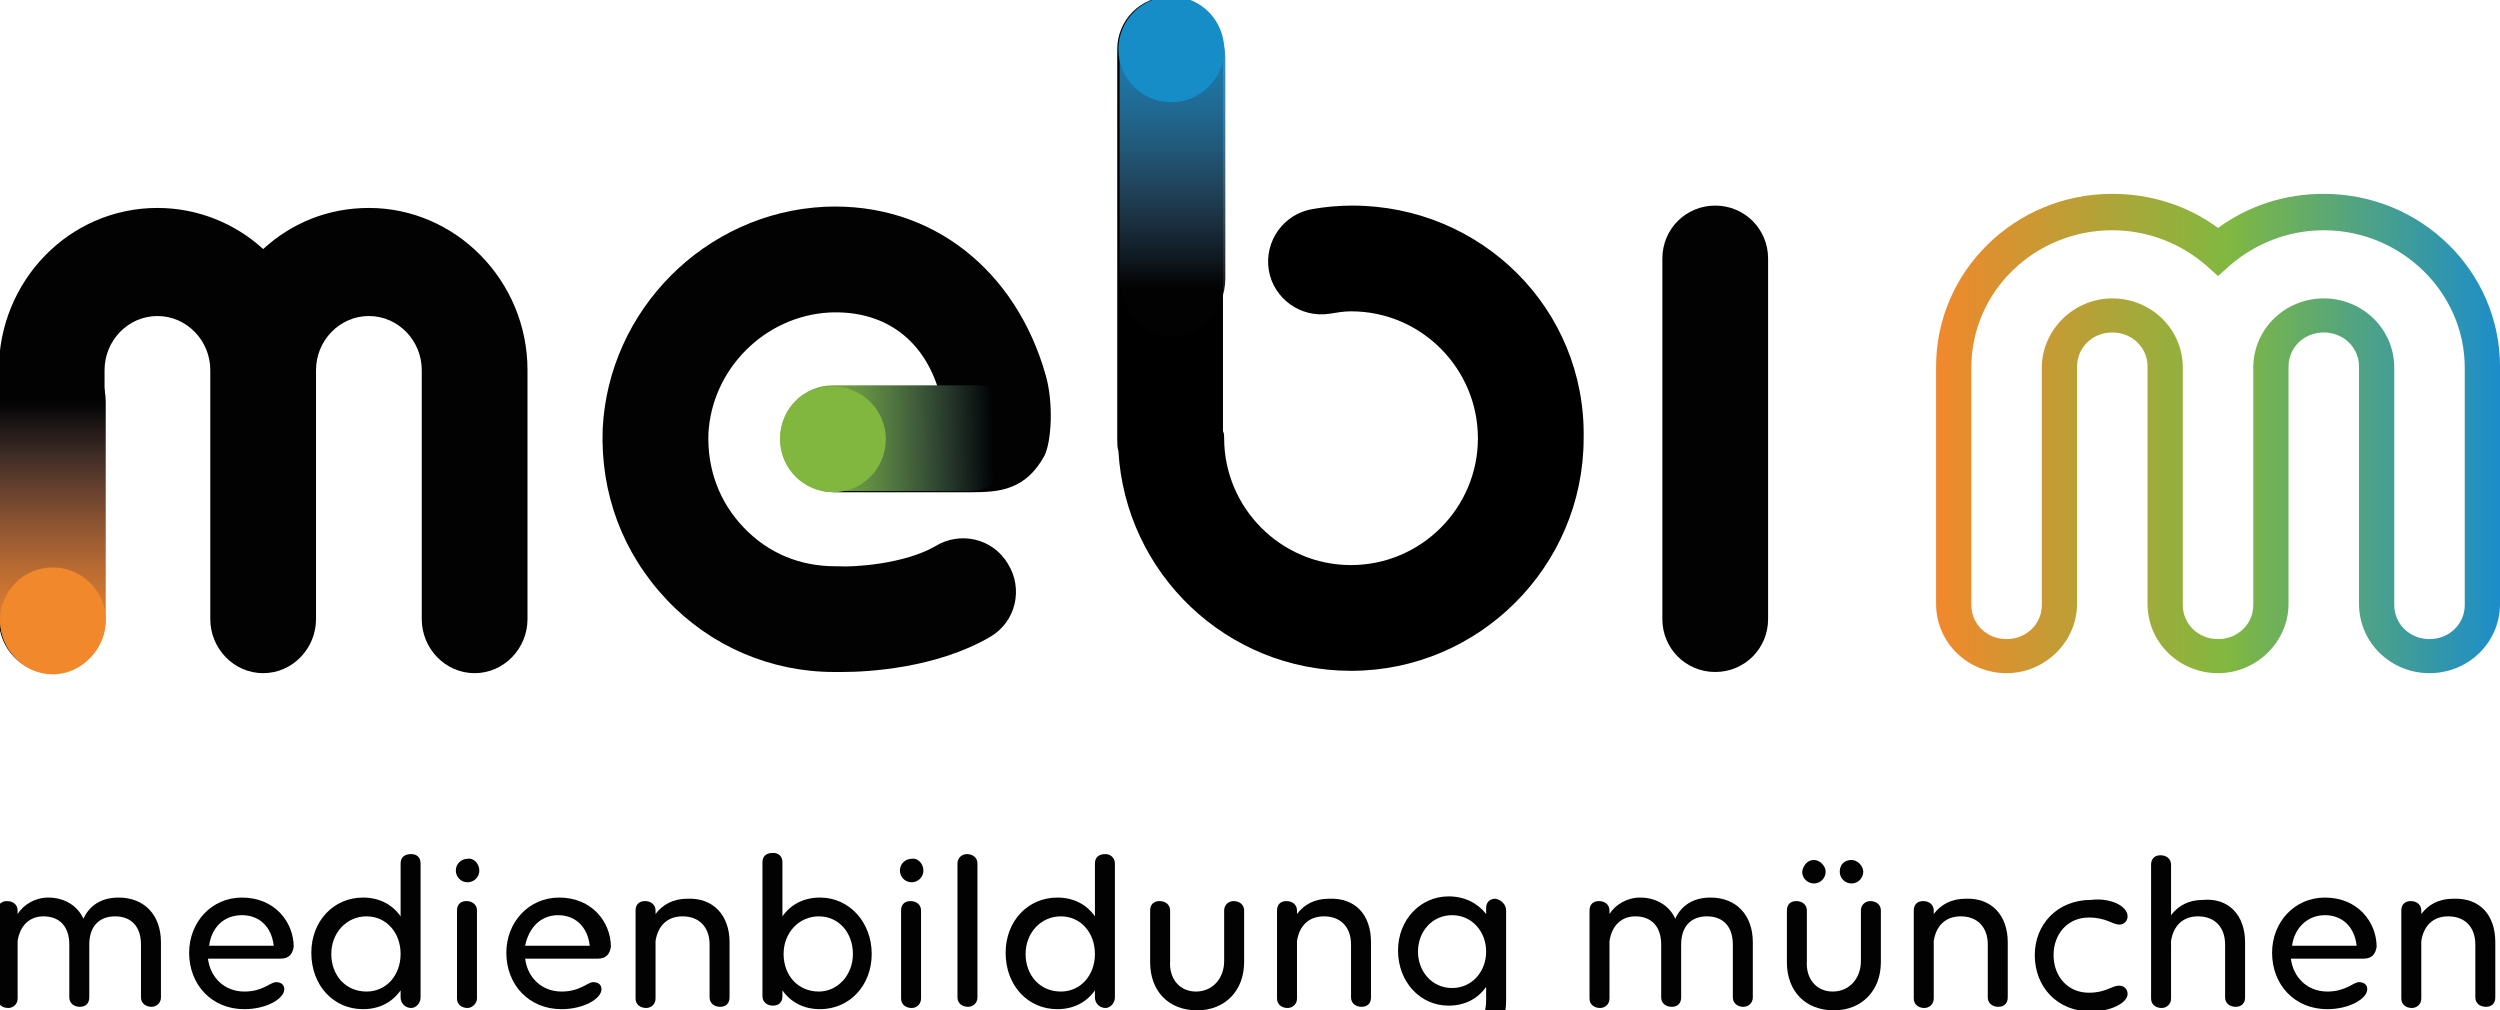 <?xml version="1.0" encoding="utf-8"?>
<!-- Generator: Adobe Illustrator 24.1.0, SVG Export Plug-In . SVG Version: 6.00 Build 0)  -->
<svg version="1.1" id="Ebene_1" xmlns="http://www.w3.org/2000/svg" xmlns:xlink="http://www.w3.org/1999/xlink" x="0px" y="0px"
	 viewBox="0 0 212.8 86" style="enable-background:new 0 0 212.8 86;" xml:space="preserve">
<style type="text/css">
	.st0{opacity:0.91;fill:url(#SVGID_1_);enable-background:new    ;}
	.st1{fill:#178DC8;}
	.st2{fill:none;}
	.st3{fill:#020203;}
	.st4{fill:url(#SVGID_2_);}
	.st5{fill:#81B73F;}
	.st6{fill:url(#SVGID_3_);}
	.st7{fill:#F1882B;}
	.st8{fill:url(#SVGID_4_);}
</style>
<path d="M115.1,17.5c-1.1,0-2.3,0.1-3.4,0.3c-2.4,0.4-4.1,2.7-3.7,5.2c0.4,2.4,2.7,4.1,5.2,3.7c0.6-0.1,1.2-0.2,1.8-0.2
	c6,0,10.8,4.9,10.8,10.8c0,6-4.9,10.8-10.8,10.8c-6,0-10.8-4.9-10.8-10.8c0-0.2,0-0.4-0.1-0.6V4.2c0-2.5-2-4.5-4.5-4.5
	s-4.5,2-4.5,4.5v33.2c0,0.3,0,0.7,0.1,1c0.6,10.4,9.2,18.7,19.8,18.7c10.9,0,19.8-8.9,19.8-19.8C135,26.3,126.1,17.5,115.1,17.5z"/>
<linearGradient id="SVGID_1_" gradientUnits="userSpaceOnUse" x1="99.8" y1="90" x2="99.8" y2="61.4" gradientTransform="matrix(1 0 0 -1 0 90)">
	<stop  offset="0" style="stop-color:#178DC8"/>
	<stop  offset="0.102" style="stop-color:#198AC4"/>
	<stop  offset="0.211" style="stop-color:#1E82B6"/>
	<stop  offset="0.322" style="stop-color:#2374A1"/>
	<stop  offset="0.435" style="stop-color:#266286"/>
	<stop  offset="0.55" style="stop-color:#244C66"/>
	<stop  offset="0.667" style="stop-color:#1D3344"/>
	<stop  offset="0.782" style="stop-color:#0F181F"/>
	<stop  offset="0.856" style="stop-color:#020203"/>
</linearGradient>
<path class="st0" d="M99.8,28.6c-2.5,0-4.5-2.2-4.5-4.9V4.9c0-2.7,2-4.9,4.5-4.9s4.5,2.2,4.5,4.9v18.8
	C104.3,26.4,102.2,28.6,99.8,28.6z"/>
<circle class="st1" cx="99.7" cy="4.2" r="4.5"/>
<g>
	<path class="st2" d="M71,37.4h11.6c2.2,0,3.8-2.1,3.2-4.2c-1.9-6.6-8.1-11.4-15.4-11.1c-7.8,0.4-14.2,6.8-14.6,14.6
		c-0.4,8.8,6.6,16,15.3,16c0,0,6.5,0.3,10.8-2.4"/>
	<path class="st3" d="M71.7,57.2c-0.3,0-0.6,0-0.7,0c-5.4,0-10.5-2.2-14.2-6.1c-3.8-4-5.7-9.1-5.5-14.6c0.5-10.1,8.7-18.4,18.9-18.9
		c9.2-0.4,16.3,5.5,18.8,14.3c0.7,2.4,0.5,5.7-0.1,6.9c-1.6,2.9-3.8,3.1-6.2,3.1H71.1c-2.5,0-4.5-2-4.5-4.5s2-4.5,4.5-4.5h8.7
		c-1.4-4.2-4.7-6.5-9.2-6.3c-5.5,0.3-10,4.8-10.3,10.3c-0.1,3,0.9,5.8,3,8c2.1,2.2,4.8,3.3,7.8,3.3h0.2c1.4,0.1,5.7-0.2,8.3-1.7
		c2.1-1.3,4.9-0.7,6.2,1.5c1.3,2.1,0.7,4.9-1.5,6.2C79.7,56.9,73.8,57.2,71.7,57.2z"/>
</g>
<g>
	<path class="st2" d="M4.5,52.8V32.1c0-4.9,4-9,9-9l0,0c4.9,0,9,4,9,9v20.7 M40.4,52.8V32.1c0-4.9-4-9-9-9l0,0c-4.9,0-9,4-9,9v20.7"
		/>
	<path class="st3" d="M40.4,57.3c-2.5,0-4.5-2.1-4.5-4.6V31.5c0-2.5-2-4.6-4.5-4.6s-4.5,2.1-4.5,4.6v21.2c0,2.5-2,4.6-4.5,4.6
		s-4.5-2.1-4.5-4.6V31.5c0-2.5-2-4.6-4.5-4.6S8.9,29,8.9,31.5v21.2c0,2.5-2,4.6-4.5,4.6s-4.5-2.1-4.5-4.6V31.5
		c0-7.6,6-13.8,13.5-13.8c3.4,0,6.6,1.3,9,3.5c2.4-2.2,5.5-3.5,9-3.5c7.4,0,13.5,6.2,13.5,13.8v21.2C44.9,55.2,42.9,57.3,40.4,57.3z
		"/>
</g>
<linearGradient id="SVGID_2_" gradientUnits="userSpaceOnUse" x1="410.81" y1="-1248.814" x2="410.81" y2="-1225.354" gradientTransform="matrix(1.638181e-02 1 0.901 -1.755774e-02 1185.479 -395.155)">
	<stop  offset="0" style="stop-color:#81B73F"/>
	<stop  offset="8.981631e-02" style="stop-color:#7EB33F"/>
	<stop  offset="0.194" style="stop-color:#74A541"/>
	<stop  offset="0.306" style="stop-color:#659142"/>
	<stop  offset="0.422" style="stop-color:#517640"/>
	<stop  offset="0.543" style="stop-color:#3B5638"/>
	<stop  offset="0.667" style="stop-color:#233329"/>
	<stop  offset="0.791" style="stop-color:#080E0E"/>
	<stop  offset="0.828" style="stop-color:#020203"/>
</linearGradient>
<path class="st4" d="M82.3,41.8h-0.8H70.9c-2.5,0-4.5-2-4.5-4.5s2-4.5,4.5-4.5l0,0h12.2c2.5,0,4.5,2,4.5,4.5
	C87.6,39.9,84.8,41.8,82.3,41.8z"/>
<circle class="st5" cx="70.9" cy="37.4" r="4.5"/>
<linearGradient id="SVGID_3_" gradientUnits="userSpaceOnUse" x1="4.5" y1="32.645" x2="4.5" y2="60.575" gradientTransform="matrix(1 0 0 -1 0 90)">
	<stop  offset="0" style="stop-color:#F1882C"/>
	<stop  offset="9.037020e-02" style="stop-color:#EB852D"/>
	<stop  offset="0.195" style="stop-color:#D97B30"/>
	<stop  offset="0.307" style="stop-color:#BC6D32"/>
	<stop  offset="0.425" style="stop-color:#975A33"/>
	<stop  offset="0.546" style="stop-color:#6C442F"/>
	<stop  offset="0.671" style="stop-color:#3D2B25"/>
	<stop  offset="0.796" style="stop-color:#0E0C0D"/>
	<stop  offset="0.833" style="stop-color:#020203"/>
</linearGradient>
<path class="st6" d="M4.5,57.4C2,57.4,0,55.3,0,52.6V34.2c0-2.6,2-4.8,4.5-4.8S9,31.5,9,34.2v18.4C9,55.2,7,57.4,4.5,57.4z"/>
<circle class="st7" cx="4.5" cy="52.8" r="4.5"/>
<path class="st3" d="M146,57.2c-2.5,0-4.5-2-4.5-4.5V22c0-2.5,2-4.5,4.5-4.5s4.5,2,4.5,4.5v30.7C150.5,55.2,148.5,57.2,146,57.2z"/>
<g>
	
		<linearGradient id="SVGID_4_" gradientUnits="userSpaceOnUse" x1="164.861" y1="53.1" x2="212.771" y2="53.1" gradientTransform="matrix(1 0 0 -1 0 90)">
		<stop  offset="0" style="stop-color:#F1882C"/>
		<stop  offset="0.516" style="stop-color:#81B840"/>
		<stop  offset="1" style="stop-color:#1C8DC9"/>
	</linearGradient>
	<path class="st8" d="M206.8,57.3c-3.3,0-6-2.6-6-5.9V31.2c0-1.6-1.3-2.9-3-2.9s-3,1.3-3,2.9v20.2c0,3.2-2.7,5.9-6,5.9s-6-2.6-6-5.9
		V31.2c0-1.6-1.3-2.9-3-2.9s-3,1.3-3,2.9v20.2c0,3.2-2.7,5.9-6,5.9s-6-2.6-6-5.9V31.2c0-8.1,6.7-14.7,15-14.7c3.3,0,6.4,1,9,2.9
		c2.6-1.9,5.7-2.9,9-2.9c8.3,0,15,6.6,15,14.7v20.2C212.8,54.7,210.1,57.3,206.8,57.3z M197.8,25.4c3.3,0,6,2.6,6,5.9v20.2
		c0,1.6,1.3,2.9,3,2.9s3-1.3,3-2.9V31.3c0-6.4-5.4-11.7-12-11.7c-3,0-5.8,1.1-8,3l-1,0.9l-1-0.9c-2.2-1.9-5-3-8-3
		c-6.6,0-12,5.2-12,11.7v20.2c0,1.6,1.3,2.9,3,2.9s3-1.3,3-2.9V31.3c0-3.2,2.7-5.9,6-5.9s6,2.6,6,5.9v20.2c0,1.6,1.3,2.9,3,2.9
		s3-1.3,3-2.9V31.3C191.8,28,194.5,25.4,197.8,25.4z"/>
</g>
<g>
	<path class="st3" d="M13.7,80.2v4.7c0,0.5-0.4,0.8-0.8,0.8c-0.5,0-0.9-0.3-0.9-0.8v-4.5c0-1.5-0.8-2.4-2.2-2.4s-2.2,0.9-2.2,2.4
		v4.5c0,0.5-0.3,0.8-0.8,0.8s-0.9-0.3-0.9-0.8v-4.5c0-1.5-0.8-2.4-2.2-2.4c-1.2,0-2,0.8-2.2,2.1V85c0,0.5-0.4,0.8-0.8,0.8
		c-0.5,0-0.9-0.3-0.9-0.8v-7.5c0-0.5,0.3-0.8,0.8-0.8s0.9,0.3,0.9,0.8v0.3C2,77,3,76.4,4.1,76.4c1.4,0,2.5,0.7,3,1.8
		c0.5-1.1,1.5-1.8,3-1.8C12.3,76.4,13.7,77.9,13.7,80.2z"/>
	<path class="st3" d="M23.9,81.6h-6.2c0.2,1.6,1.4,2.8,3.1,2.8c1.6,0,2.2-0.8,2.7-0.8c0.4,0,0.7,0.2,0.7,0.6c0,0.8-1.5,1.7-3.4,1.7
		c-2.8,0-4.7-2.1-4.7-4.8c0-2.6,1.9-4.7,4.5-4.7c2.8,0,4.4,2.1,4.4,4.2C24.9,81.2,24.6,81.6,23.9,81.6z M17.8,80.5h5.5
		c-0.2-1.7-1.3-2.6-2.7-2.6C19,77.9,18,79,17.8,80.5z"/>
	<path class="st3" d="M35.8,73.5v11.4c0,0.5-0.4,0.9-0.8,0.9c-0.5,0-0.9-0.4-0.9-0.9v-0.6c-0.7,1-1.8,1.6-3.2,1.6
		c-2.5,0-4.4-2-4.4-4.8c0-2.7,1.9-4.7,4.4-4.7c1.4,0,2.5,0.6,3.2,1.6v-4.5c0-0.5,0.3-0.8,0.9-0.8C35.5,72.7,35.8,73,35.8,73.5z
		 M34.1,81.2c0-1.8-1.2-3.2-2.9-3.2s-3,1.4-3,3.2c0,1.8,1.2,3.2,3,3.2C32.9,84.4,34.1,83,34.1,81.2z"/>
	<path class="st3" d="M40.8,74.1c0,0.6-0.5,1-1,1c-0.6,0-1-0.5-1-1c0-0.6,0.5-1,1-1C40.3,73,40.8,73.5,40.8,74.1z M39.8,85.8
		c-0.5,0-0.9-0.3-0.9-0.8v-7.5c0-0.5,0.3-0.8,0.8-0.8s0.9,0.3,0.9,0.8V85C40.6,85.4,40.2,85.8,39.8,85.8z"/>
	<path class="st3" d="M50.9,81.6h-6.2c0.2,1.6,1.4,2.8,3.1,2.8c1.6,0,2.2-0.8,2.7-0.8c0.4,0,0.7,0.2,0.7,0.6c0,0.8-1.5,1.7-3.4,1.7
		c-2.8,0-4.7-2.1-4.7-4.8c0-2.6,1.9-4.7,4.5-4.7c2.8,0,4.4,2.1,4.4,4.2C51.9,81.2,51.6,81.6,50.9,81.6z M44.7,80.5h5.5
		c-0.2-1.7-1.3-2.6-2.7-2.6C46,77.9,45,79,44.7,80.5z"/>
	<path class="st3" d="M62.1,80.2v4.7c0,0.5-0.3,0.8-0.8,0.8s-0.9-0.3-0.9-0.8v-4.5c0-1.5-0.9-2.4-2.3-2.4c-1.3,0-2.1,0.8-2.3,2.1V85
		c0,0.5-0.4,0.8-0.8,0.8c-0.5,0-0.9-0.3-0.9-0.8v-7.5c0-0.5,0.3-0.8,0.8-0.8s0.9,0.3,0.9,0.8v0.3c0.6-0.8,1.5-1.3,2.7-1.3
		C60.7,76.4,62.1,77.9,62.1,80.2z"/>
	<path class="st3" d="M74.2,81.2c0,2.7-1.9,4.7-4.4,4.7c-1.4,0-2.5-0.6-3.2-1.6v0.5c0,0.5-0.3,0.8-0.8,0.8s-0.9-0.3-0.9-0.8V73.4
		c0-0.5,0.3-0.8,0.9-0.8c0.5,0,0.8,0.3,0.8,0.8V78c0.7-1,1.8-1.6,3.2-1.6C72.3,76.4,74.2,78.5,74.2,81.2z M72.6,81.2
		c0-1.8-1.2-3.2-2.9-3.2c-1.7,0-3,1.4-3,3.2c0,1.8,1.2,3.2,3,3.2C71.3,84.4,72.6,83,72.6,81.2z"/>
	<path class="st3" d="M78.6,74.1c0,0.6-0.5,1-1,1c-0.6,0-1-0.5-1-1c0-0.6,0.5-1,1-1C78.1,73,78.6,73.5,78.6,74.1z M77.6,85.8
		c-0.5,0-0.9-0.3-0.9-0.8v-7.5c0-0.5,0.3-0.8,0.8-0.8s0.9,0.3,0.9,0.8V85C78.4,85.4,78.1,85.8,77.6,85.8z"/>
	<path class="st3" d="M82.3,72.7c0.5,0,0.9,0.3,0.9,0.8v11.4c0,0.5-0.4,0.8-0.8,0.8c-0.5,0-0.9-0.3-0.9-0.8V73.5
		C81.5,73,81.9,72.7,82.3,72.7z"/>
	<path class="st3" d="M94.9,73.5v11.4c0,0.5-0.4,0.9-0.8,0.9c-0.5,0-0.9-0.4-0.9-0.9v-0.6c-0.7,1-1.8,1.6-3.2,1.6
		c-2.5,0-4.4-2-4.4-4.8c0-2.7,1.9-4.7,4.4-4.7c1.4,0,2.5,0.6,3.2,1.6v-4.5c0-0.5,0.3-0.8,0.9-0.8C94.5,72.7,94.9,73,94.9,73.5z
		 M93.2,81.2c0-1.8-1.2-3.2-2.9-3.2c-1.7,0-3,1.4-3,3.2c0,1.8,1.2,3.2,3,3.2C92,84.4,93.2,83,93.2,81.2z"/>
	<path class="st3" d="M101.8,84.4c1.4,0,2.4-1.1,2.4-2.6v-4.3c0-0.5,0.4-0.8,0.8-0.8c0.5,0,0.9,0.3,0.9,0.8v4.4c0,2.4-1.6,4.1-4,4.1
		s-4-1.6-4-4.1v-4.4c0-0.5,0.3-0.8,0.8-0.8s0.9,0.3,0.9,0.8v4.3C99.5,83.3,100.4,84.4,101.8,84.4z"/>
	<path class="st3" d="M116.7,80.2v4.7c0,0.5-0.3,0.8-0.8,0.8s-0.9-0.3-0.9-0.8v-4.5c0-1.5-0.9-2.4-2.3-2.4c-1.3,0-2.1,0.8-2.3,2.1
		V85c0,0.5-0.4,0.8-0.8,0.8c-0.5,0-0.9-0.3-0.9-0.8v-7.5c0-0.5,0.3-0.8,0.8-0.8s0.9,0.3,0.9,0.8v0.3c0.6-0.8,1.5-1.3,2.7-1.3
		C115.4,76.4,116.7,77.9,116.7,80.2z"/>
	<path class="st3" d="M128.2,77.5v7.6c0,3.3-2.1,4.6-4.6,4.6c-2,0-4-0.8-4-1.8c0-0.4,0.3-0.7,0.7-0.7c0.6,0,1.4,0.9,3.2,0.9
		c1.9,0,3-1,3-3V84c-0.7,1-1.8,1.6-3.2,1.6c-2.4,0-4.3-2-4.3-4.7c0-2.6,1.9-4.6,4.3-4.6c1.4,0,2.5,0.6,3.2,1.5v-0.5
		c0-0.5,0.3-0.8,0.8-0.8C127.8,76.6,128.2,77,128.2,77.5z M126.5,81c0-1.7-1.2-3.1-2.9-3.1c-1.7,0-2.9,1.4-2.9,3.1s1.2,3.1,2.9,3.1
		S126.5,82.7,126.5,81z"/>
	<path class="st3" d="M149.2,80.2v4.7c0,0.5-0.4,0.8-0.8,0.8c-0.5,0-0.9-0.3-0.9-0.8v-4.5c0-1.5-0.8-2.4-2.2-2.4s-2.2,0.9-2.2,2.4
		v4.5c0,0.5-0.3,0.8-0.8,0.8s-0.9-0.3-0.9-0.8v-4.5c0-1.5-0.8-2.4-2.2-2.4c-1.2,0-2,0.8-2.2,2.1V85c0,0.5-0.4,0.8-0.8,0.8
		c-0.5,0-0.9-0.3-0.9-0.8v-7.5c0-0.5,0.3-0.8,0.8-0.8s0.9,0.3,0.9,0.8v0.3c0.5-0.8,1.5-1.4,2.6-1.4c1.4,0,2.5,0.7,3,1.8
		c0.5-1.1,1.5-1.8,3-1.8C147.8,76.4,149.2,77.9,149.2,80.2z"/>
	<path class="st3" d="M156,84.4c1.4,0,2.4-1.1,2.4-2.6v-4.3c0-0.5,0.4-0.8,0.8-0.8c0.5,0,0.9,0.3,0.9,0.8v4.4c0,2.4-1.6,4.1-4,4.1
		s-4-1.6-4-4.1v-4.4c0-0.5,0.3-0.8,0.8-0.8s0.9,0.3,0.9,0.8v4.3C153.7,83.3,154.6,84.4,156,84.4z M154.4,73.2c0.5,0,1,0.5,1,1
		s-0.4,1-1,1c-0.5,0-1-0.4-1-1C153.5,73.6,153.9,73.2,154.4,73.2z M157.6,73.2c0.5,0,1,0.5,1,1s-0.4,1-1,1c-0.5,0-1-0.4-1-1
		S157,73.2,157.6,73.2z"/>
	<path class="st3" d="M170.9,80.2v4.7c0,0.5-0.3,0.8-0.8,0.8s-0.9-0.3-0.9-0.8v-4.5c0-1.5-0.9-2.4-2.3-2.4c-1.3,0-2.1,0.8-2.3,2.1
		V85c0,0.5-0.4,0.8-0.8,0.8c-0.5,0-0.9-0.3-0.9-0.8v-7.5c0-0.5,0.3-0.8,0.8-0.8s0.9,0.3,0.9,0.8v0.3c0.6-0.8,1.5-1.3,2.7-1.3
		C169.5,76.4,170.9,77.9,170.9,80.2z"/>
	<path class="st3" d="M181.1,78c0,0.4-0.3,0.7-0.7,0.7c-0.6,0-1.1-0.6-2.6-0.6c-1.8,0-3,1.4-3,3.2c0,1.8,1.2,3.2,3,3.2
		c1.5,0,1.9-0.6,2.6-0.6c0.4,0,0.7,0.3,0.7,0.7c0,0.8-1.5,1.5-3.1,1.5c-2.9,0-4.8-2.1-4.8-4.8c0-2.6,1.9-4.7,4.8-4.7
		C179.6,76.4,181.1,77.1,181.1,78z"/>
	<path class="st3" d="M191.1,80.2v4.7c0,0.5-0.3,0.8-0.8,0.8s-0.9-0.3-0.9-0.8v-4.5c0-1.5-0.9-2.4-2.3-2.4c-1.3,0-2.1,0.8-2.3,2.1
		V85c0,0.5-0.4,0.8-0.8,0.8c-0.5,0-0.9-0.3-0.9-0.8V73.6c0-0.5,0.3-0.8,0.8-0.8s0.9,0.3,0.9,0.8v4.3c0.6-0.8,1.5-1.3,2.7-1.3
		C189.7,76.4,191.1,77.9,191.1,80.2z"/>
	<path class="st3" d="M201.2,81.6H195c0.2,1.6,1.4,2.8,3.1,2.8c1.6,0,2.2-0.8,2.7-0.8c0.4,0,0.7,0.2,0.7,0.6c0,0.8-1.5,1.7-3.4,1.7
		c-2.8,0-4.7-2.1-4.7-4.8c0-2.6,1.9-4.7,4.5-4.7c2.8,0,4.4,2.1,4.4,4.2C202.2,81.2,201.9,81.6,201.2,81.6z M195.1,80.5h5.5
		c-0.2-1.7-1.3-2.6-2.7-2.6C196.4,77.9,195.3,79,195.1,80.5z"/>
	<path class="st3" d="M212.4,80.2v4.7c0,0.5-0.3,0.8-0.8,0.8s-0.9-0.3-0.9-0.8v-4.5c0-1.5-0.9-2.4-2.3-2.4c-1.3,0-2.1,0.8-2.3,2.1
		V85c0,0.5-0.4,0.8-0.8,0.8c-0.5,0-0.9-0.3-0.9-0.8v-7.5c0-0.5,0.3-0.8,0.8-0.8s0.9,0.3,0.9,0.8v0.3c0.6-0.8,1.5-1.3,2.7-1.3
		C211.1,76.4,212.4,77.9,212.4,80.2z"/>
</g>
</svg>
